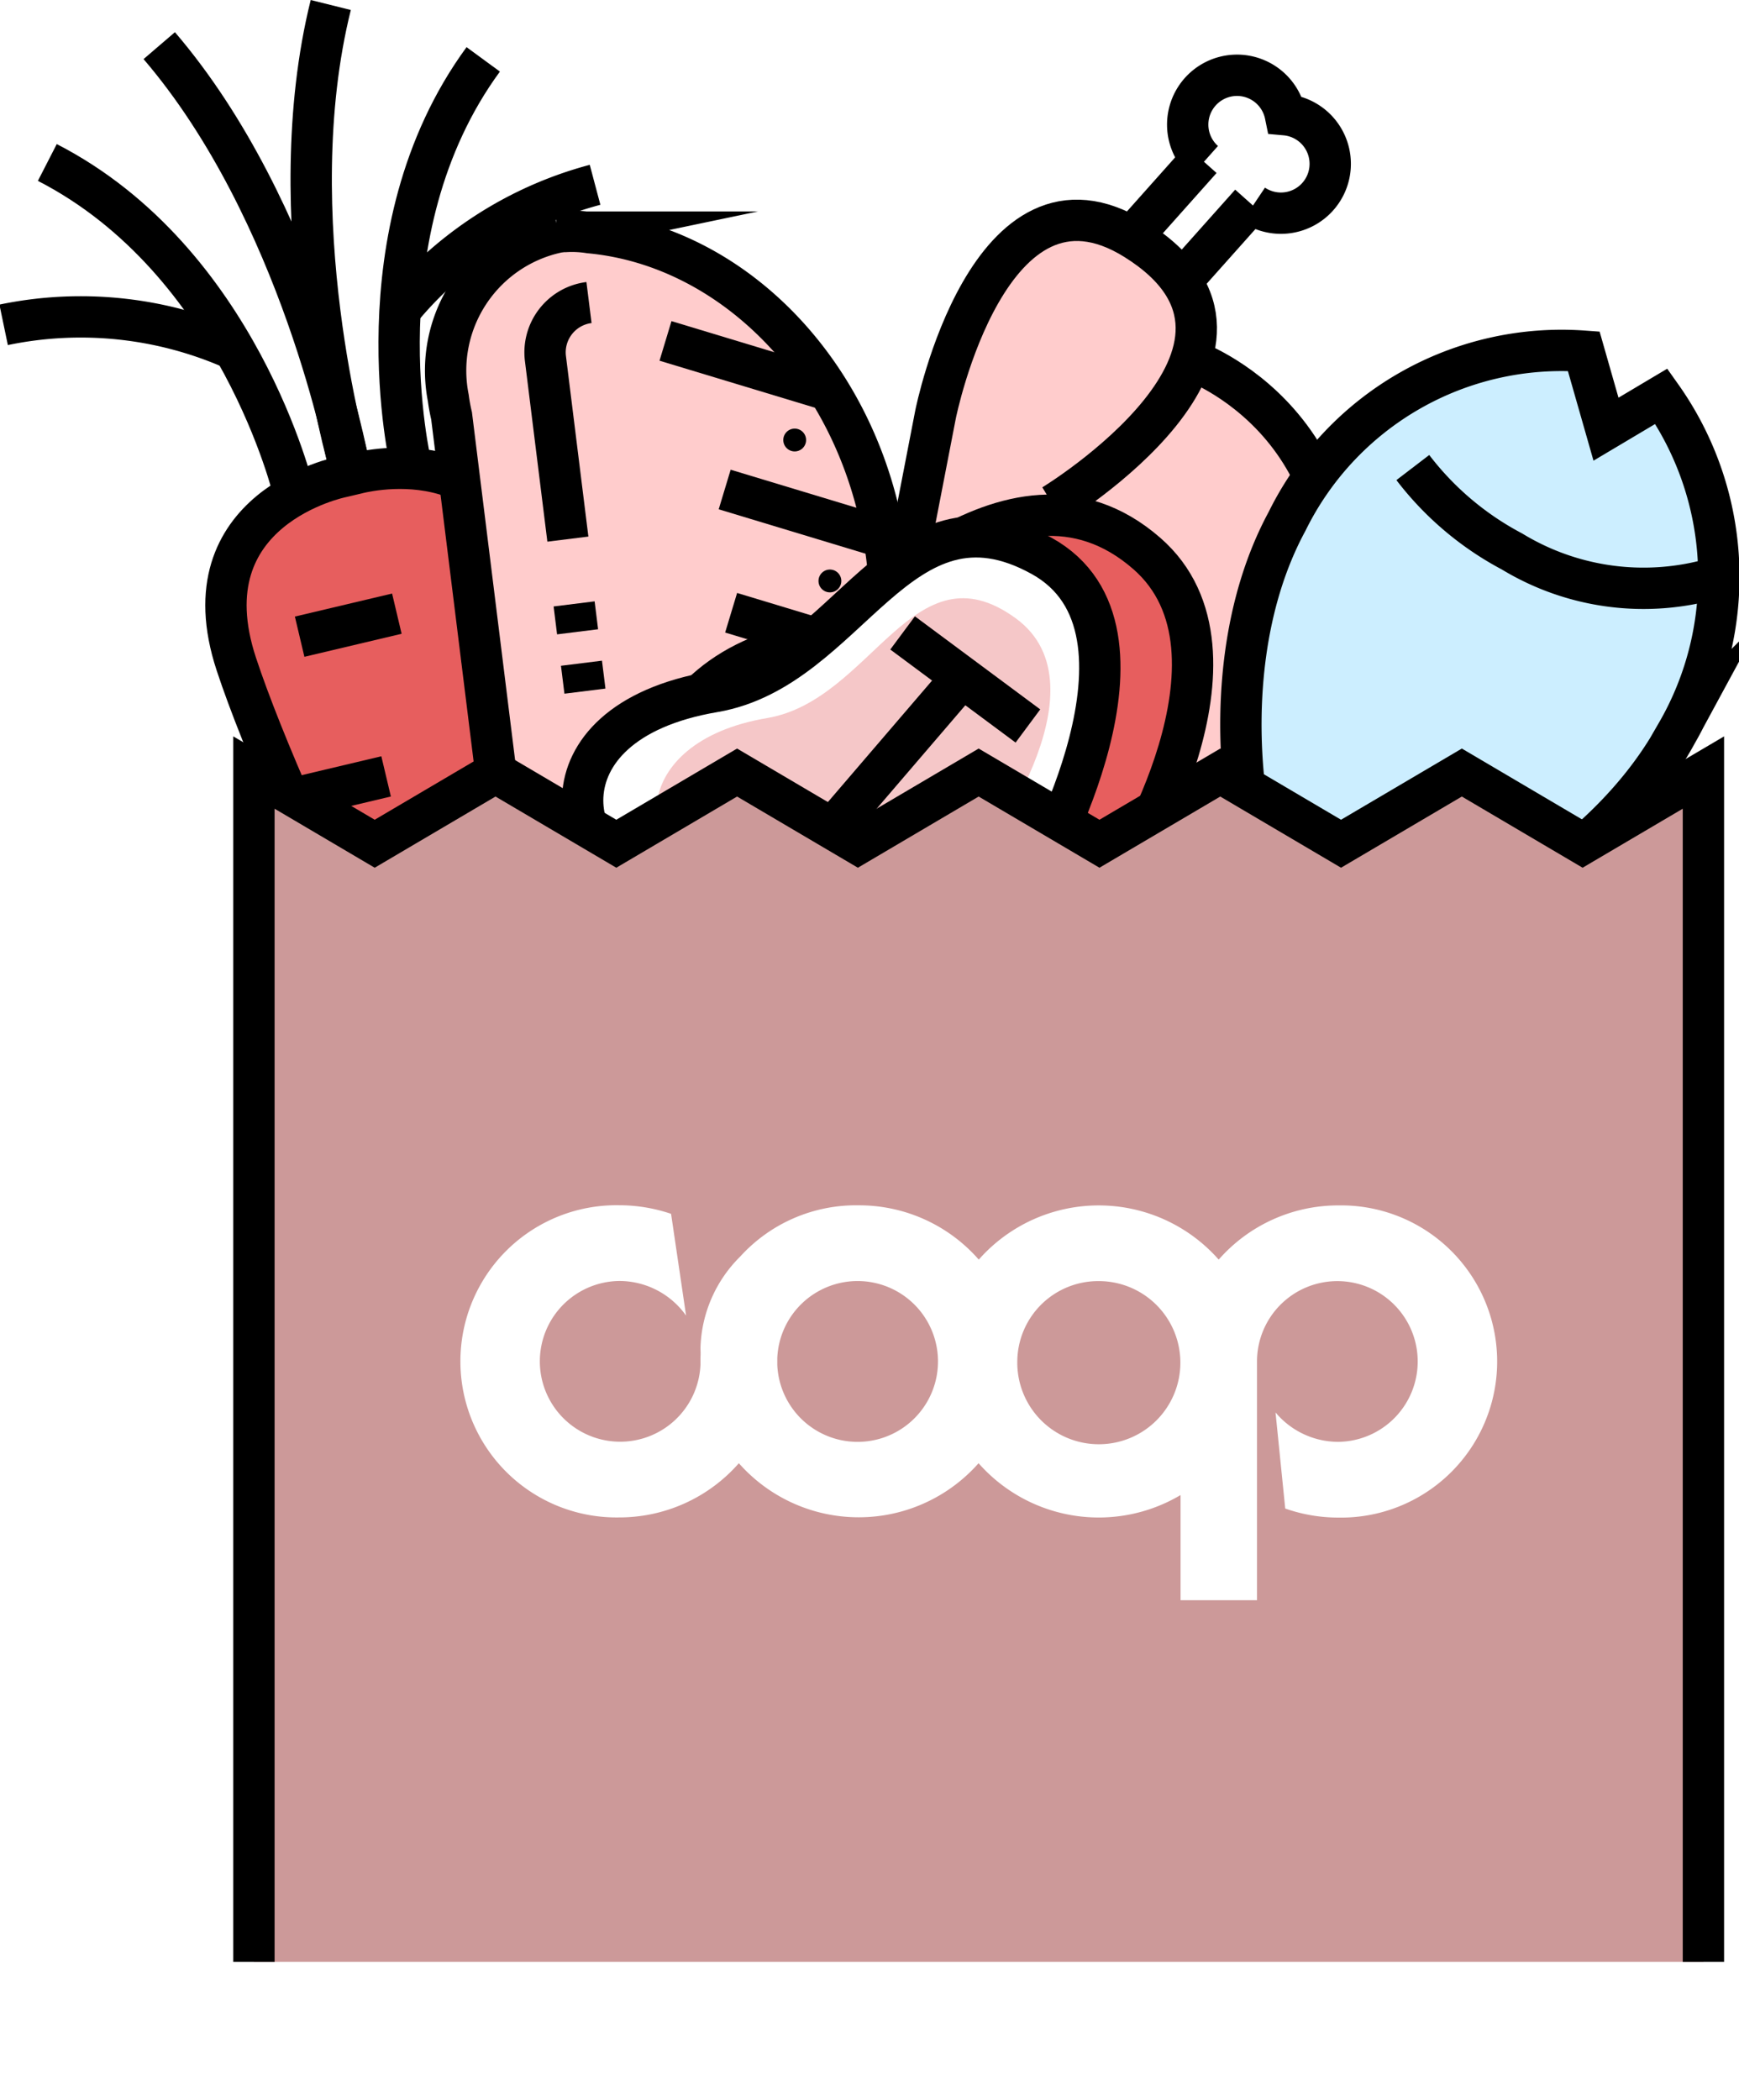 <svg xmlns="http://www.w3.org/2000/svg" xmlns:xlink="http://www.w3.org/1999/xlink" width="42.076" height="50.8" viewBox="0 0 42.076 50.8">
  <defs>
    <clipPath id="a" transform="translate(-2.686 -2.27)">
      <rect width="49.724" height="49.724" fill="none"/>
    </clipPath>
    <pattern id="b" data-name="Unnamed Pattern 19" width="72" height="72" patternTransform="matrix(0, 0.381, 0.381, 0, 77.844, 46.154)" patternUnits="userSpaceOnUse" viewBox="0 0 72 72">
      <rect width="72" height="72" fill="none"/>
      <rect width="72" height="72" fill="#f5c7c8"/>
    </pattern>
  </defs>
  <g clip-path="url(#a)">
    <g>
      <g>
        <path d="M15.262,31.014c1.034-.245.95-10.459.366-14.394s-4.314-2.9-4.314-2.9l-.356.084s-3.8.75-2.554,4.529,5.749,12.945,6.784,12.7Z" transform="translate(-2.686 -2.27)" fill="#e75e5e"/>
        <g>
          <path d="M15.262,31.014c1.034-.245.95-10.459.366-14.394s-4.314-2.9-4.314-2.9l-.356.084s-3.8.75-2.554,4.529,5.749,12.945,6.784,12.7Z" transform="translate(-2.686 -2.27)" fill="none" stroke="#000" stroke-miterlimit="10"/>
          <line x1="7.25" y1="15.4" x2="9.602" y2="14.843" fill="none" stroke="#000" stroke-miterlimit="10"/>
          <line x1="11.271" y1="16.435" x2="13.058" y2="16.011" fill="none" stroke="#000" stroke-miterlimit="10"/>
          <line x1="7.179" y1="19.292" x2="9.342" y2="18.779" fill="none" stroke="#000" stroke-miterlimit="10"/>
          <line x1="10.651" y1="20.109" x2="13.144" y2="19.518" fill="none" stroke="#000" stroke-miterlimit="10"/>
          <line x1="9.536" y1="23.999" x2="11.511" y2="23.531" fill="none" stroke="#000" stroke-miterlimit="10"/>
          <g>
            <path d="M12.627,13.506s-1.326-5.6,1.751-9.8" transform="translate(-2.686 -2.27)" fill="none" stroke="#000" stroke-miterlimit="10"/>
            <path d="M12.344,9.8a9.149,9.149,0,0,1,4.74-3.06" transform="translate(-2.686 -2.27)" fill="none" stroke="#000" stroke-miterlimit="10"/>
            <path d="M11.115,13.417s-1.7-5.907-.426-11.026" transform="translate(-2.686 -2.27)" fill="none" stroke="#000" stroke-miterlimit="10"/>
          </g>
          <g>
            <path d="M9.794,14.177S8.468,8.58,3.831,6.2" transform="translate(-2.686 -2.27)" fill="none" stroke="#000" stroke-miterlimit="10"/>
            <path d="M8.383,10.736a9.148,9.148,0,0,0-5.609-.609" transform="translate(-2.686 -2.27)" fill="none" stroke="#000" stroke-miterlimit="10"/>
            <path d="M11.105,13.42S9.972,7.379,6.539,3.374" transform="translate(-2.686 -2.27)" fill="none" stroke="#000" stroke-miterlimit="10"/>
          </g>
        </g>
      </g>
      <g>
        <path d="M18.612,25.28c3.661-.986,6.088-5.043,5.532-9.528-.533-4.286-3.613-7.523-7.194-7.854a2.739,2.739,0,0,0-.581-.029c-.021,0-.041,0-.061,0v.007c-.04,0-.079,0-.119.008a3.422,3.422,0,0,0-2.658,4.009,4.34,4.34,0,0,0,.08.435l1.155,9.308a4.414,4.414,0,0,0,.03.441,3.422,3.422,0,0,0,3.558,3.238c.087-.011.171-.029.255-.048Z" transform="translate(-2.686 -2.27)" fill="#fcc"/>
        <path d="M18.612,25.28c3.661-.986,6.088-5.043,5.532-9.528-.533-4.286-3.613-7.523-7.194-7.854a2.739,2.739,0,0,0-.581-.029c-.021,0-.041,0-.061,0l-.118.015a3.422,3.422,0,0,0-2.658,4.009,4.34,4.34,0,0,0,.08.435l1.155,9.308a4.414,4.414,0,0,0,.03.441,3.422,3.422,0,0,0,3.558,3.238c.087-.011.171-.029.255-.048Z" transform="translate(-2.686 -2.27)" fill="none" stroke="#000" stroke-miterlimit="10"/>
        <line x1="16.102" y1="8.246" x2="20.021" y2="9.431" fill="none" stroke="#000" stroke-miterlimit="10"/>
        <line x1="17.534" y1="11.84" x2="21.453" y2="13.025" fill="none" stroke="#000" stroke-miterlimit="10"/>
        <line x1="17.69" y1="14.821" x2="21.609" y2="16.006" fill="none" stroke="#000" stroke-miterlimit="10"/>
        <line x1="17.571" y1="17.844" x2="20.667" y2="18.78" fill="none" stroke="#000" stroke-miterlimit="10"/>
        <path d="M16.937,9.588a1.214,1.214,0,0,0-1.054,1.353l.543,4.369" transform="translate(-2.686 -2.27)" fill="none" stroke="#000" stroke-miterlimit="10"/>
        <line x1="13.891" y1="14.607" x2="13.975" y2="15.282" fill="none" stroke="#000" stroke-miterlimit="10"/>
        <line x1="14.069" y1="16.042" x2="14.153" y2="16.717" fill="none" stroke="#000" stroke-miterlimit="10"/>
        <circle cx="19.228" cy="10.643" r="0.276"/>
        <circle cx="20.002" cy="16.87" r="0.276"/>
        <circle cx="20.08" cy="14.052" r="0.276"/>
      </g>
      <g>
        <path d="M31.823,6.175a1.193,1.193,0,1,1,1.962-1.13,1.193,1.193,0,1,1-.771,2.179" transform="translate(-2.686 -2.27)" fill="none" stroke="#000" stroke-miterlimit="10"/>
        <line x1="30.259" y1="4.92" x2="28.691" y2="6.678" fill="none" stroke="#000" stroke-miterlimit="10"/>
        <line x1="29.062" y1="3.852" x2="27.494" y2="5.611" fill="none" stroke="#000" stroke-miterlimit="10"/>
        <path d="M31.5,10.978s4.532,1.558,3.388,7.464-6.825,5.01-6.825,5.01-.517,3.016-3.207,2.495c-2.3-.445-1.556-3.213-1.556-3.213l2.023-10.445s1.291-6.442,4.835-4.226c4.23,2.644-1.993,6.422-1.993,6.422" transform="translate(-2.686 -2.27)" fill="#fcc"/>
        <path d="M31.5,10.978s4.532,1.558,3.388,7.464-6.825,5.01-6.825,5.01-.517,3.016-3.207,2.495c-2.3-.445-1.556-3.213-1.556-3.213l2.023-10.445s1.291-6.442,4.835-4.226c4.23,2.644-1.993,6.422-1.993,6.422" transform="translate(-2.686 -2.27)" fill="none" stroke="#000" stroke-miterlimit="10"/>
      </g>
      <g>
        <path d="M41.544,12.651l-.539-1.886a7.4,7.4,0,0,0-7.177,4.114c-2.124,3.92-.792,9.708.471,10.393,1.417.767,6.84-1.36,8.964-5.28a7.545,7.545,0,0,0-.379-8.138Z" transform="translate(-2.686 -2.27)" fill="#cef"/>
        <path d="M29.268,26.911a4.465,4.465,0,0,1,3.988.326A4.469,4.469,0,0,1,35.708,30.4c.736-2.115.2-4.288-1.378-5.145S30.637,25.14,29.268,26.911Z" transform="translate(-2.686 -2.27)" fill="#cef"/>
        <path d="M41.544,12.651l-.539-1.886a7.4,7.4,0,0,0-7.177,4.114c-2.124,3.92-.792,9.708.471,10.393,1.417.767,6.84-1.36,8.964-5.28a7.545,7.545,0,0,0-.379-8.138Z" transform="translate(-2.686 -2.27)" fill="none" stroke="#000" stroke-miterlimit="10"/>
        <path d="M36.87,13.579a7.33,7.33,0,0,0,2.4,2.03,6.128,6.128,0,0,0,4.9.645" transform="translate(-2.686 -2.27)" fill="none" stroke="#000" stroke-miterlimit="10"/>
        <path d="M29.268,26.911a4.465,4.465,0,0,1,3.988.326A4.469,4.469,0,0,1,35.708,30.4c.736-2.115.2-4.288-1.378-5.145S30.637,25.14,29.268,26.911Z" transform="translate(-2.686 -2.27)" fill="none" stroke="#000" stroke-linecap="round" stroke-linejoin="round"/>
      </g>
      <g>
        <path d="M30.122,23.4s3.25-5.505.309-7.745c-3.9-2.974-5.173,1.7-8.457,2.261-4.48.761-4.182,5.546-2.014,5.67S30.122,23.4,30.122,23.4Z" transform="translate(-2.686 -2.27)" fill="#e75e5e"/>
        <path d="M29.874,23.4s3.346-5.318.557-7.745c-3.345-2.912-7.249,1.983-8.24,2.168-4.466.838-4.4,5.639-2.231,5.763S29.874,23.4,29.874,23.4Z" transform="translate(-2.686 -2.27)" fill="none" stroke="#000" stroke-miterlimit="10"/>
        <path d="M27.767,23.4s3.358-5.893.124-7.683c-3.47-1.921-4.647,2.726-7.931,3.284-4.479.76-3.531,4.461-1.363,4.585S27.767,23.4,27.767,23.4Z" transform="translate(-2.686 -2.27)" fill="#fff"/>
        <path d="M27.767,23.4s3.358-5.893.124-7.683c-3.47-1.921-4.647,2.726-7.931,3.284-4.479.76-3.531,4.461-1.363,4.585S27.767,23.4,27.767,23.4Z" transform="translate(-2.686 -2.27)" fill="none" stroke="#000" stroke-miterlimit="10"/>
        <path d="M26.39,23.046s3.18-4.148.868-5.824c-2.479-1.8-3.472,1.986-6.01,2.416-3.464.586-3.133,3.476-1.457,3.571S26.39,23.046,26.39,23.046Z" transform="translate(-2.686 -2.27)" fill="url(#b)"/>
        <line x1="18.646" y1="21.783" x2="23.281" y2="16.379" fill="none" stroke="#000" stroke-miterlimit="10"/>
        <line x1="21.839" y1="15.309" x2="24.871" y2="17.56" fill="none" stroke="#000" stroke-miterlimit="10"/>
      </g>
      <polyline points="6.144 50.8 6.144 18.686 9.066 20.408 11.989 18.686 14.912 20.408 17.834 18.686 20.757 20.408 23.679 18.686 26.602 20.408 29.525 18.686 32.447 20.408 35.37 18.686 38.292 20.408 41.215 18.686 41.215 50.8" fill="#c99"/>
      <polyline points="6.144 50.8 6.144 18.686 9.066 20.408 11.989 18.686 14.912 20.408 17.834 18.686 20.757 20.408 23.679 18.686 26.602 20.408 29.525 18.686 32.447 20.408 35.37 18.686 38.292 20.408 41.215 18.686 41.215 50.8" fill="none" stroke="#000" stroke-miterlimit="10"/>
      <path d="M27.3,35.2a1.973,1.973,0,1,0,1.972-1.943A1.957,1.957,0,0,0,27.3,35.2m-5.807,0c0-.029,0-.056,0-.084l0,.086,0,.083c0-.029,0-.057,0-.085m0,0c0,.028,0,.056,0,.085a1.945,1.945,0,1,0,0-.169c0,.028,0,.055,0,.084m-1.859,0v-.082a1.936,1.936,0,0,0,0-.229,3.231,3.231,0,0,1,.963-2.227,3.783,3.783,0,0,1,2.871-1.238,3.846,3.846,0,0,1,2.9,1.313,3.869,3.869,0,0,1,5.805,0,3.845,3.845,0,0,1,2.9-1.311,3.776,3.776,0,1,1,0,7.551,3.873,3.873,0,0,1-1.29-.219l-.235-2.324a1.981,1.981,0,0,0,1.525.711A1.944,1.944,0,1,0,33.1,35.2c0,.091,0,.114,0,.211l0,.042v2.986l0,2.537H31.25V38.432a3.877,3.877,0,0,1-4.887-.77,3.869,3.869,0,0,1-5.8,0,3.845,3.845,0,0,1-2.9,1.311,3.776,3.776,0,1,1,0-7.551,3.912,3.912,0,0,1,1.26.208l.363,2.461a1.982,1.982,0,0,0-1.623-.837,1.944,1.944,0,1,0,1.971,2.027Z" transform="translate(-2.686 -2.27)" fill="#fff"/>
    </g>
  </g>
</svg>
